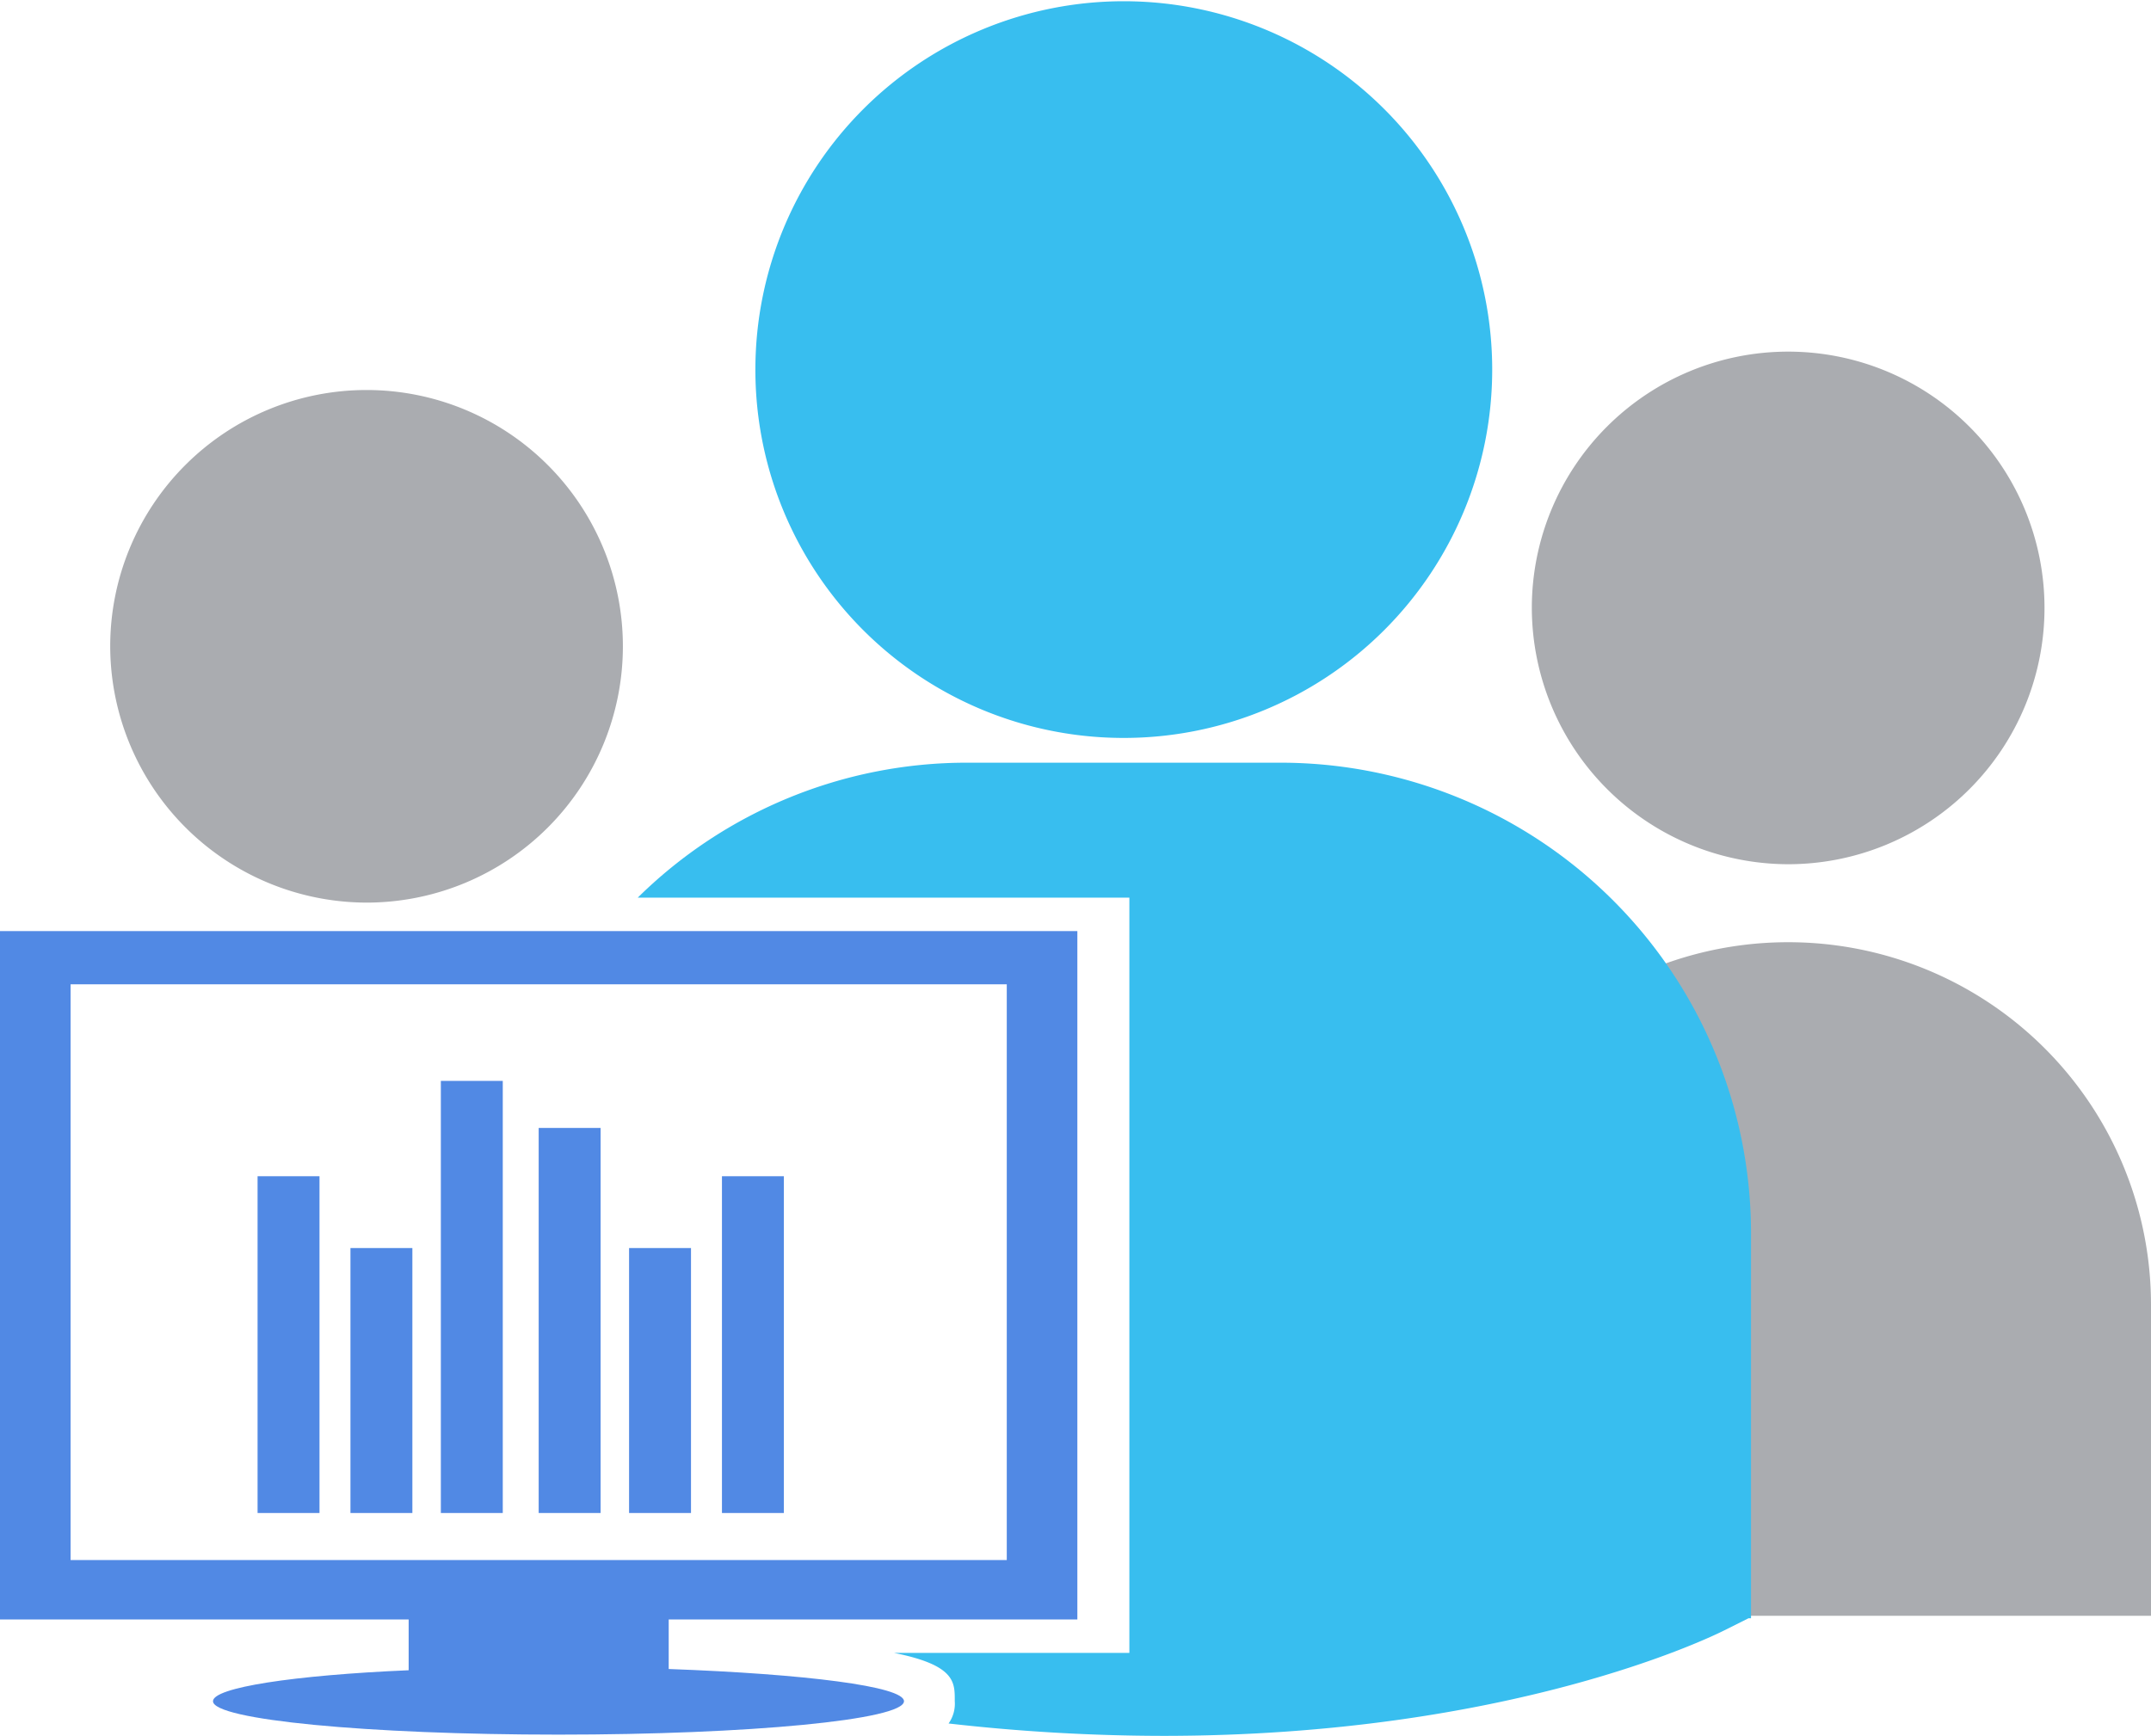 <svg xmlns="http://www.w3.org/2000/svg" width="173.7" height="140.2" viewBox="0 0 173.7 140.2"><defs><style>.a{fill:#aaacb0;}.b{fill:#38beef;}.c{fill:#5189e4;}</style></defs><title>traitement-operations</title><path class="a" d="M144.4,69.8a20.7,20.7,0,1,0-20.7-20.7A20.74,20.74,0,0,0,144.4,69.8Z"/><path class="a" d="M144.4,76.1a29.28,29.28,0,0,0-29.3,29.3v25.1h58.6V105.4A29.28,29.28,0,0,0,144.4,76.1Z"/><path class="a" d="M29.6,72.9A20.7,20.7,0,1,0,8.9,52.2,20.74,20.74,0,0,0,29.6,72.9Z"/><path class="b" d="M61,29.8A29.75,29.75,0,1,1,90.7,59.6,29.73,29.73,0,0,1,61,29.8Zm42.4,31.8H78.1A37.82,37.82,0,0,0,51.5,72.5H91.2v61h-19c5,1,4.9,2.4,4.9,3.9a2.75,2.75,0,0,1-.5,1.8,154.6,154.6,0,0,0,17.3,1c28,0,44.3-8,45.3-8.5l2-1h.2v-31A38,38,0,0,0,103.4,61.6Z"/><path class="c" d="M87,130.8V75.2H0v55.6H33v4.1c-9.3.4-15.8,1.4-15.8,2.5,0,1.5,12.5,2.7,27.9,2.7S73,138.9,73,137.4c0-1.2-8-2.2-19-2.6v-4H87ZM5.7,126V79.5H81.3V126Z"/><rect class="c" x="20.8" y="95" width="5" height="27.2"/><rect class="c" x="28.3" y="100.8" width="5" height="21.4"/><rect class="c" x="35.6" y="87.3" width="5" height="34.9"/><rect class="c" x="58.3" y="95" width="5" height="27.2"/><rect class="c" x="50.8" y="100.8" width="5" height="21.4"/><rect class="c" x="43.5" y="91.1" width="5" height="31.1"/></svg>